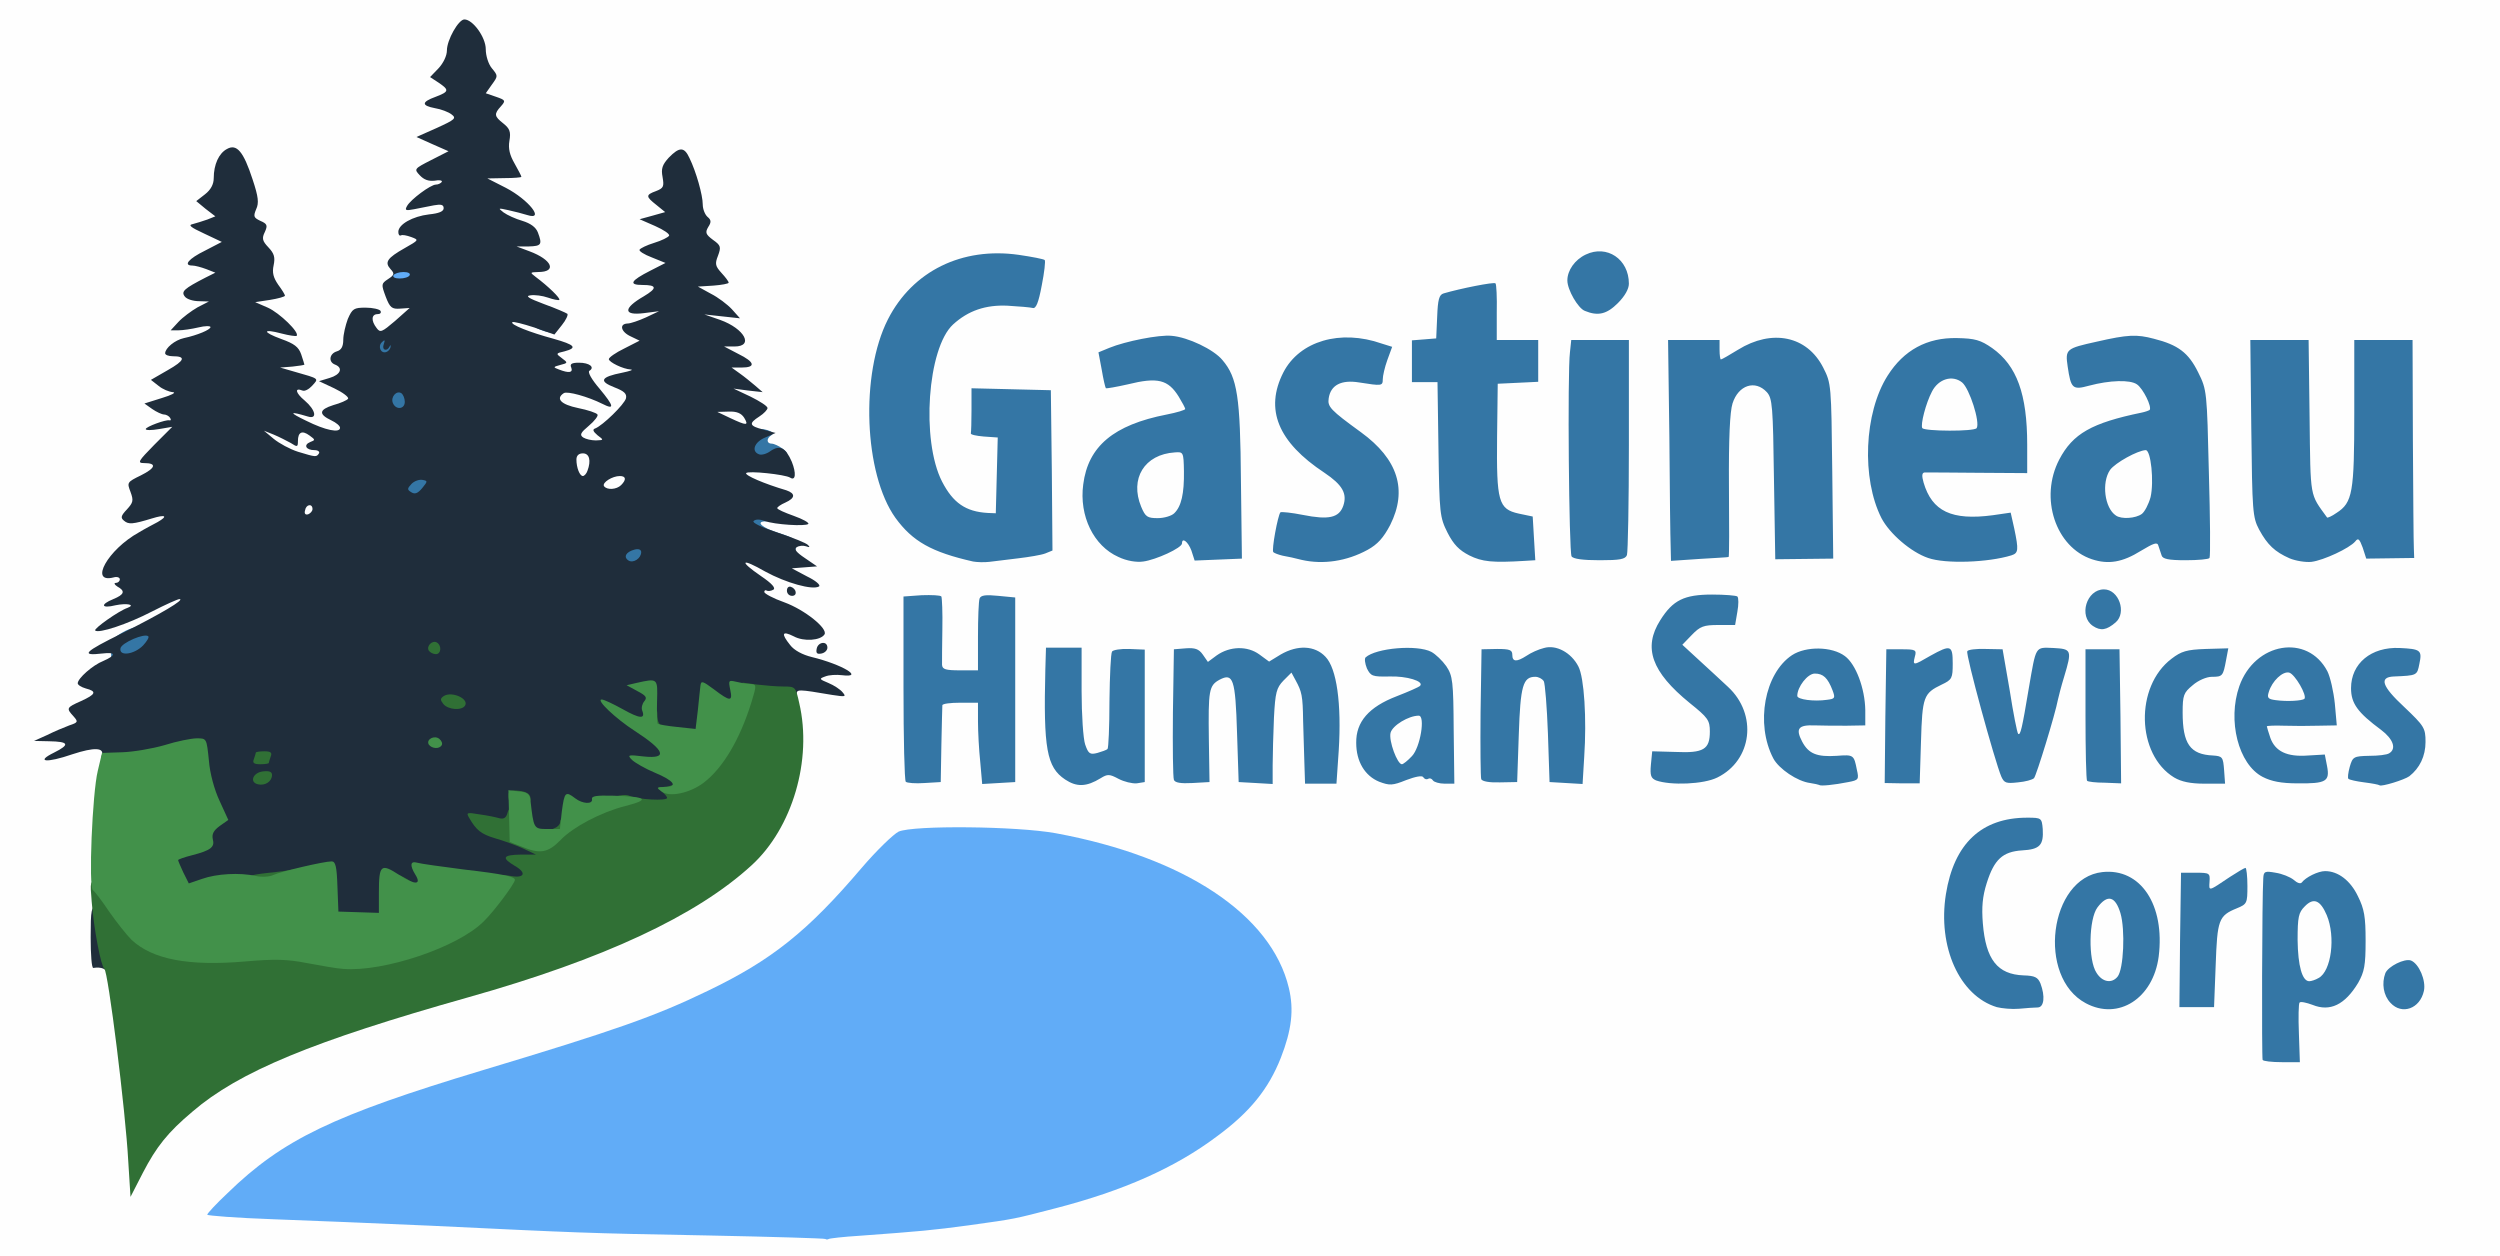 <svg xmlns="http://www.w3.org/2000/svg" width="772" height="388" preserveAspectRatio="xMidYMid meet" version="1.0" viewBox="0 0 772 388"><rect x="0" y="0" width="772" height="388" fill="#333333" stroke="none"/><g fill="#fefefe"><path d="M0 194V0h772v388H0V194zm283.5 183c39.2-4.2 69.2-14 89.3-29.1 10.1-7.4 16-14.6 19.4-23.7 3.9-10.2 4.1-10.9 2.8-16.3-5.4-22.5-32.6-40.4-72-47.5-12-2.2-38.1-2.5-42.5-.6-1.6.8-6.8 5.8-11.5 11.3-16.6 19.5-27.7 28.4-47.5 37.9-16.1 7.8-28.6 12.2-69.5 24.5-44 13.3-61.7 21.5-76.3 35.5l-3.9 3.7 15.4.7c15.3.6 69 3 103.8 4.6 23.4 1 79.4.5 92.5-1zM48.3 348.1c14.4-16.7 37.6-27.4 93.2-43.1 41.9-11.8 70.6-25.2 87.6-40.8 9.8-8.9 16.7-25.6 15.5-37.2-.3-3-.8-8.1-1.2-11.2l-.6-5.8h3.6c2.9 0 3.6-.4 3.6-1.9 0-1.4-1-2.1-3.5-2.5-4.5-.9-7.5-4.8-7.5-9.7 0-3.5.2-3.8 3.3-4.1 3-.3 2.8-.5-3-2.7-5.5-2.1-6.3-2.7-6.3-5 0-1.8-.9-3.2-3-4.6-2.4-1.6-3-2.7-3-5.7 0-3.6.2-3.8 3.2-3.8 1.7 0 5.1 1.1 7.5 2.5l4.3 2.6v-3c0-2.6-.5-3.1-5-4.6-4.9-1.6-5-1.8-5-5.6 0-3.5.3-3.9 2.5-3.9 1.9 0 2.5-.5 2.5-2.3 0-1.8-1-2.6-5.1-4-4.9-1.8-5-1.9-4.7-5.5l.3-3.7 6.5.2c5.9.2 6.3.1 4.6-1.2-1.1-.8-2.5-1.5-3.2-1.5-.7 0-1.4-1-1.6-2.1-.2-1.6-1.7-2.6-5.8-3.9-9.8-3.1-11-3.9-11-7.7 0-3.1.2-3.3 3.6-3.3h3.6l-.7-5.8c-.4-3.1-1.1-5.8-1.6-6-.5-.2-.9-1.9-.9-3.7 0-2.4.5-3.5 1.8-3.7.9-.2-.5-1-3.1-1.7-4.9-1.4-4.9-1.4-4.5-5.2.2-2.5-.1-4-.9-4.3-.7-.3-1.3-2.1-1.3-4.1 0-3.1.3-3.5 2.5-3.5s2.5-.4 2.5-3.9c0-2.4-.5-4.1-1.4-4.4-.8-.3-1.6-3-2-6.9-.8-7.1-3.3-16.5-4.6-17.3-.5-.3-1.1-.1-1.5.4-1 1.8-.7 14.3.4 15.4 1.5 1.5 1.4 7.7-.2 8.3-.8.3-1.1 1.7-.9 4.1.3 2.6 0 3.8-1.3 4.5-1.4.9-1.6 2-1 7.8l.7 6.7-3.1 1.1c-2.6.9-3.1 1.6-3.1 4.5 0 2.5-.6 3.7-2.2 4.5-1.8.8-1.9 1.1-.5 1.1 1.3.1 1.7 1 1.7 3.6 0 1.9-.4 3.5-.9 3.5-.4 0-1.1 2.1-1.4 4.6-.4 3.6-1.3 5.4-4.1 8.1-2.1 2.1-3.6 4.5-3.6 5.9 0 1.7-.6 2.4-2 2.4-1.5 0-2 .7-2 2.8 0 2.7.1 2.7 5.5 2.4l5.5-.4v3.9c0 5.1-1.4 6.3-7.3 6.3-4 0-5-.3-5.4-2-.4-1.5-1.4-2-3.9-2-2.8 0-3.5-.4-4-2.6-.9-3.3.5-16.7 1.8-17.5.5-.3-.9-.9-3.2-1.3l-4.2-.7.4-5.4c.4-4.4.2-5.5-1-5.5-1.1 0-1.3-1-1-4.4l.5-4.5-6.6-2.3c-6.4-2.2-6.6-2.4-6.9-6-.3-3.7-.2-3.8 3-3.9 1.8 0 2.7-.3 2.1-.6-1.5-.6-1.8-7.3-.3-7.3.6 0 1-1.6 1-3.6 0-2.7-.5-3.7-2-4.1-1.5-.4-2-1.4-2-3.9 0-3 .3-3.4 2.8-3.4 2.2-.1 1.6-.5-2.8-2.3-5.5-2.2-5.5-2.3-5.5-6.5 0-3.1-.4-4.4-1.7-4.8-1.3-.4-1.8-1.6-1.8-4 0-3.2.2-3.4 3.3-3.4h3.2l-.4-5.1c-.2-3.6-.8-5.3-2.2-6.2-1.2-.8-1.9-2.3-1.9-4.5 0-1.9-.6-3.5-1.4-3.8-1-.4-1.4-2.7-1.4-9.1 0-6.6-.4-8.9-1.7-10.2-1.5-1.5-1.7-1.5-3.1.3-2.3 3.2-2.2 17.5.2 18.9.8.4 1.4 2.3 1.4 4.1 0 2.6-.6 3.5-2.7 4.6-1.6.7-2.3 1.5-1.5 1.7 1.9.7 1.5 7-.5 8.2-1 .6-1.3 1.1-.6 1.1.8 0 1.2 2.7 1.2 8.5V69H137c-4.8 0-5.6.7-5.2 4.8.3 3.5.1 3.9-3.2 5.5-3.1 1.4-3.6 2.1-3.6 5.2 0 2.2-.6 3.8-1.4 4.1-2.4.9-.6 3.4 2.5 3.4 2.6 0 2.9.3 2.9 3.4 0 2.9-.8 4.1-4.4 7.1-3.5 2.9-5.2 3.6-7.8 3.3-2.8-.2-3.5-.9-4.4-3.7l-1.1-3.5-1.1 3.5c-.6 1.9-1.4 6.2-1.8 9.6-.5 5.3-.4 6.4 1 6.9 2.1.8 2.2 7.2.1 8-1 .4-1.5 2-1.5 5 0 4.3-.1 4.4-3.2 4.5-1.8 0-2.7.3-2.1.6.7.2 1.3 2 1.3 3.9v3.4h-4.8c-6 0-13-2-17.1-4.9-2.4-1.8-3.1-3-3.1-5.7 0-3.2.2-3.4 3.5-3.4 3.2 0 3.5-.2 3.5-3 0-1.6.5-3 1-3 .6 0 1-1.3 1-2.9 0-2.1-.6-3.2-2-3.6-1.5-.5-2-1.5-2-4.1 0-3 .3-3.4 2.8-3.5 2.2 0 1.7-.4-2.5-2-4.9-1.9-5.3-2.3-5.3-5.4 0-1.8.6-3.5 1.3-3.8.6-.2 0-.8-1.5-1.2-2.4-.6-2.8-1.3-2.8-4.1 0-3 .3-3.4 2.5-3.4 2.3 0 2.5-.3 2.5-4.9 0-3.1-.5-5.3-1.5-6.1-.8-.7-1.5-2.7-1.5-4.5 0-2.1-.6-3.5-1.6-3.9-1.3-.5-1.5-1.6-1.1-5.3.5-4.3-1.4-12.5-3.4-14.7-.5-.5-1.3.3-1.9 2-1.5 3.7-1.5 17.7-.1 18.2 1.6.5 1.4 7.2-.3 7.8-1 .4-1.2 1.7-.9 4.9.5 3.8.3 4.4-1.7 5-1.3.4-1.8 1-1.2 1.4.6.3 1.3 3.8 1.7 7.6.7 7 .7 7.1-1.9 8.3-1.5.7-3.5 1.2-4.4 1.2-1.4 0-1.7.7-1.4 3.8.3 3.4.1 3.9-3 5.4-2.8 1.4-3 1.7-1 1.7 1.8.1 2.2.7 2.2 3.6 0 2.1-.5 3.5-1.2 3.5-.9 0-1.2 1.5-.9 5.1.3 4.7 0 5.4-2.5 7.4-2.4 1.9-2.8 2.9-2.6 6.2.3 3.6 0 4-3.2 5.6-2.9 1.3-3.6 2.2-3.6 4.5 0 2.9.1 2.9 5 2.4l5-.5v3.6c0 2.7-.6 3.9-2.4 4.9-1.3.7-4.1 2.3-6.2 3.5-5 2.7-9.4 7.3-7.2 7.3 1.1 0 1.8 1.3 2.3 4 .4 2.2 1.1 4 1.6 4s.9.7.9 1.5c0 2 .8 1.9 4.8-.5 1.8-1.1 5-2 7.2-2 3.8 0 4 .1 4 3.3 0 3.7-.5 4.1-12.5 10.2-7.1 3.7-8 4.4-8.3 7.2-.3 2.5-1.1 3.4-4.4 4.9-2.2 1-3.5 2-2.9 2.2.6.2 1.1 2.1 1.1 4.1 0 3.1-.5 4-2.5 4.9-1.9.9-2.5 1.9-2.5 4.2 0 2-.6 3.3-1.7 3.8-1.2.4.1.9 3.7 1.2l5.5.5-.1 4c0 2.2-.8 8-1.7 12.9-1.2 6.4-1.7 14.4-1.7 29.2V295l2.4.6c3 .7 2.8-.3 6.1 29.4 3.6 31.8 3.4 30.9 4.7 28.5.6-1.1 2.5-3.5 4.1-5.4zM706.5 316c-.6-7.7-.5-9.1.9-9.6 1.3-.5 1.4-1 .3-2.7-1.7-3.2-1.6-23.9.2-26 1.1-1.4 1.1-1.7.1-1.7-.8 0-2.2-.7-3.2-1.7-1-.9-2-1.4-2.3-1.1-.6.6-1.2 50.8-.6 51.4.2.2 1.5.4 2.9.4h2.4l-.7-9zm-79.5-9.4c0-1-1.6-1.7-4.7-2.1-9.7-1.4-12.4-5.4-13.1-19.6-.3-7.4-.1-11 1.3-15.2 2.2-7.2 4.9-9.6 11.3-10.4 6.1-.7 8.1-3.3 2.6-3.3-7.7 0-15.9 6.9-18.9 16.1-5.6 16.9 3.5 35.9 17.2 35.9 3.1 0 4.3-.4 4.3-1.4zm30-1.2c6-5.1 8-12.5 5.6-20.7-.9-2.9-2.5-6.3-3.7-7.7l-2-2.5.8 3.5c.4 1.9.8 8.3.8 14.1 0 12.8-.6 13.9-7.6 13.9-7.1 0-8.4-2.4-8.4-15.6 0-12.4 1.6-15.6 8.1-16.4 2.8-.4 3.4-.7 2.1-1.2-3.8-1.6-11.4 4.6-13.6 11.1-3.6 10.8 3 24 12.1 24.1 1.4 0 4-1.2 5.8-2.6zm24.2-10.4c.4-10.7.8-13.3 2.3-15 1.8-2 1.8-2-1.3-2-2.7 0-3.2-.4-3.2-2.5 0-1.6-.6-2.5-1.5-2.5-1.3 0-1.5 2.6-1.5 17.5V308h2.4c2.3 0 2.3-.1 2.8-13zm40.1 10.5c6.5-6.1 8.1-16.9 3.8-25.8-2.7-5.5-4.9-7-8.8-6l-2.8.7 3 .6c4.4.8 6.4 5.6 6.5 15.3 0 9.4-1.7 14.3-5.5 15.3-2 .5-2.3.9-1.3 1.5 1.9 1.2 2 1.2 5.1-1.6zm23.2-2.4c-.8-2.6-3-2.7-4.4-.4-.7 1.3-.5 2.3.7 3.6 1.3 1.5 1.8 1.6 3 .3.9-.8 1.1-2.2.7-3.5zm-54.9-26.5c1-.8 1.7-1.7 1.4-1.9-.3-.3-1.6.3-2.9 1.4-2.7 2.2-1.5 2.6 1.5.5zm-402-41.2c.4-2 .4-6.9 0-10.8-1-10.6-.9-10.6 9-10.6h8.4v5.8c0 3.1.3 8.8.7 12.5.5 6.2.8 6.8 2.7 6.5 2.1-.3 2.1-.7 2.1-25.8v-25.5h-5l-.3 11.3-.3 11.2h-8.3c-10 0-9.8.3-8.9-13.7l.6-9.3H282v25.3c0 14 .3 25.7.7 26 1.9 1.9 4.2.5 4.9-2.9zm49 2.1c1.8-1.4 1.8-1.4-.8-1.5-3.8 0-4.8-4-4.8-19.6V203h-2.5c-2.4 0-2.5.2-2.6 7.8-.3 16.5.9 23.1 4.9 26.2 3 2.4 3.3 2.4 5.8.5zm33.6-13.5c.2-12.1.6-15.3 1.8-16 1.2-.8 1.1-1-.5-1-1.1 0-2.6-.9-3.3-2-.7-1.2-1.7-1.8-2.2-1.5-1.1.7-1.4 33.8-.3 34.8.3.4 1.4.7 2.4.7 1.6 0 1.8-1.5 2.1-15zm20 .5c.3-9.5.9-15 1.8-16 1.1-1.3.9-1.5-1.2-1.5-1.4 0-3.6-.8-4.9-1.9-1.9-1.5-2.9-1.6-4.9-.8-2.3.9-2.3 1-.5 1.4 4 .9 4.5 3 4.5 17.8 0 7.8.3 14.5.7 14.8.3.4 1.4.7 2.3.7 1.5 0 1.8-1.7 2.2-14.5zm20.1 6.5c.3-4.4.1-11.3-.4-15.2-.7-6-1.4-7.8-3.8-10.2-1.8-1.8-3.5-2.7-4.5-2.3-1.3.5-1.2 1 .9 3.3 2.6 2.8 3.9 8.4 3.4 15.5-.1 2.4-.2 7.2-.1 10.7.2 5.3.5 6.2 2.1 6.2s1.9-1.1 2.4-8zm55.7-6.6c0-7.5.5-14.4 1-15.5.9-1.6.7-1.9-1-1.9-1.1 0-2-.7-2-1.5s-.9-1.5-2-1.5c-1.9 0-2 .7-2 16.9 0 16.8 0 17 2.3 17.3 1.2.2 2.5.2 3 0 .4-.2.7-6.4.7-13.8zm20.1 8.4c.3-19.7-.6-25-5.2-28.2-1.7-1.2-2.6-1.2-4.7-.3l-2.6 1.2 2.9.5c3.8.7 4.3 2.5 4.4 18.6.1 7.2.4 13.4.8 13.7.3.4 1.5.7 2.5.7 1.5 0 1.8-.9 1.9-6.2zm41.3 4.2c4.8-2.3 8.6-7.4 8.6-11.4 0-4.7-2.9-8.8-11.1-15.9-7.3-6.3-7.9-7.1-7.9-10.6 0-5.7 4-9.1 10.8-9.1 4 0 5.2-.4 5.2-1.5 0-2.4-7.8-2.3-12.1.2-3.4 2.1-8.2 9.7-7.5 12.1 1.1 3.3 5.9 8.9 11.9 13.7l5.7 4.6v6.8c0 8.8-.9 9.6-10.7 9.6-4.9 0-7.3.4-7.3 1.2 0 1.1 2.6 1.8 7.9 2.2 1.4 0 4.3-.8 6.5-1.9zm41.6 1c1.1-.7 0-1-3.7-1-2.8 0-6.3-.4-7.7-1-3.3-1.2-5.8-6.2-5.4-10.8l.3-3.7 10.3-.3c7.5-.2 10.2-.6 10.2-1.6 0-3.1-3.2-11.4-4.9-13-2-1.8-2-1.8 0 2 1 2.1 1.9 5.2 1.9 7 0 2.9-.3 3.2-4.1 3.8-2.2.4-6.3.3-9.1 0l-5-.7.4-4.7c.4-5.6-.2-5.6-2.6-.1-2.2 4.8-1.5 13 1.5 18 3.2 5.3 13.6 8.8 17.9 6.1zm115 .1c0-.5-1.7-1.1-3.9-1.5-2.1-.3-4.9-1.4-6.2-2.5-2.2-1.8-2.4-2.8-2.7-12.3l-.4-10.5 3.2-2.6c1.8-1.6 4.4-2.7 6-2.7 1.6 0 3.2-.4 3.5-1 1.4-2.2-6.8-1-10.2 1.6-10.3 7.9-9.8 23.9 1.1 30.5 3.2 1.9 9.6 2.6 9.6 1zm30.5-.1c.4-.6-1.3-1-4.5-1-9 0-13-3.9-13-12.6V221h21v-2.7c0-3.2-3.2-10.7-5-11.8-.7-.4-.5.6.5 2.5.9 1.7 1.5 4.8 1.3 6.8-.3 3.4-.6 3.7-3.8 4-1.9.2-5.9.1-8.9-.3l-5.3-.7.4-4.9c.6-5.8-.4-5.6-2.6.8-2.2 6.3-2 8.9.8 15 1.8 3.8 3.5 5.7 6.3 7.2 4 2.1 11.8 2.8 12.8 1.1zm24.9-.5c3.8-1.8 7-6.7 6.1-9.5-.3-1-3.3-4.3-6.6-7.2-5.8-5.1-6-5.3-5.7-9.8l.3-4.5 5.5-1.1c4.9-.9 5.2-1.1 2.7-1.7-1.7-.5-3.8-.2-5.6.8-3.2 1.6-7.1 6-7.1 8 0 1.6 4.3 6.2 9.3 9.9 3.3 2.6 3.7 3.3 3.7 7.5 0 2.6-.5 5.2-1.2 5.9-.7.7-3.7 1.2-6.7 1.3-4.3.1-5 .3-3.1.9 3.8 1.2 4.9 1.1 8.4-.5zM351 221v-17h-5v13.3c0 14.7-.5 17.4-2.9 18-.9.3-.4.5 1.1.6 1.5 0 3 .6 3.3 1.1.3.6 1.3 1 2.1 1 1.2 0 1.4-2.9 1.4-17zm76.3 14c-.9-1.9-1.4-5-1.1-8.1l.3-5-2.2 2.8c-2.7 3.3-2.9 6-.6 9.3 3.2 4.8 5.9 5.5 3.6 1zm18.2-17.8c-.6-6-1.2-7.9-3.3-10.3-3.3-3.7-8.4-4.7-13.2-2.6l-3.5 1.6 4.5-.6c3-.3 5.9 0 8.3 1 3.3 1.4 3.7 2 3.7 5.1 0 3.1-.5 3.8-3.2 5l-3.3 1.4 3.3.1 3.2.1v6.4c0 3.6-.4 7.6-.9 9-.9 2.2-.7 2.6 1.7 3.4l2.7.9.3-6.6c.2-3.6 0-9.9-.3-13.9zm144.7 8.4c.4-13.5.8-14.6 6.4-17.2 1.9-.9 3.4-2.1 3.4-2.6 0-.6-1.1-.3-2.5.6-1.3.9-4 1.6-6 1.6-2.8 0-3.5-.4-3.5-2 0-1.1-.7-2-1.5-2-1.3 0-1.5 2.6-1.5 17v17h2.4c2.3 0 2.4-.1 2.8-12.4zm35.9 9.7c.5-1.5 2.2-7 3.6-12.3 1.4-5.2 3.1-11.5 3.9-13.9 1-3.1 1.1-4.8.4-5.5-1.6-1.6-2.5.5-3.9 8.7-3.1 18.3-2.9 17.7-6.6 17.7-3.9 0-3.8.5-6.1-14.5-.9-6-2-11.3-2.3-11.7-.3-.4-1.3-.3-2 .2-1.2.7-.8 3 2.4 14.2 2 7.3 4.2 14.8 4.7 16.6 1.1 4.1 4.4 4.4 5.9.5zM652 221v-17h-5v34h5v-17zm-88.5-16.9c-1.8-.7-5.5-.4-5.5.5 0 .2 1.7.4 3.8.3 2.8 0 3.2-.2 1.7-.8zm87-15.1c1.1-1.7-.5-3.2-2.1-1.9-.7.6-1.1 1.5-.8 2 .7 1.2 2.1 1.1 2.9-.1zm-331.1-21 2.6-1-.2-21.7-.3-21.8-9.2-.3-9.3-.3v9.1h8.1l-.3 14.8-.3 14.7-2.9.3c-17.4 2-26-12.9-23.5-41 1-11.9 3.1-19.2 6.7-23.2.9-1 3.9-2.9 6.6-4.3 4.1-2.1 5.9-2.4 12.6-2.1l7.8.3.5-4c.7-4.6.2-5-6-5.9-9.8-1.3-24.5 4.8-30.6 12.7-15.6 20.5-12.7 58.2 5.4 70.2 6.7 4.4 11.4 5.5 21 5 4.8-.3 9.9-.9 11.3-1.5zm38.5-.2c2.3-1.2 4.1-2.5 4.1-3 0-.4 1.8-.8 3.9-.8 3.5 0 4 .4 5 3.1 1 2.8 1.4 3 5.2 2.7l4.1-.3-.2-21.2c-.1-29.1-1.9-34.4-13.2-39.3-5.7-2.5-10.3-2.3-19.1.6-3.5 1.2-4.7 2-4.3 3.1.3.8.6 1.8.6 2.3 0 .4 1.7.4 3.8-.1 5.7-1.3 13.5-1 15.6.6 3.3 2.5 5.6 6.9 5.6 10.7v3.7l-5.7 1.1c-14.9 2.9-23.1 8.9-25.3 18.5-1.6 6.9 3.1 16.3 9.4 19.1 4.3 1.8 5.8 1.7 10.5-.8zm61-.7c4.3-2.2 7.3-6.1 9.2-11.9.9-2.8.7-4-1.5-8.5-1.9-4-4.1-6.4-9.3-10.2-10.6-7.8-10.3-7.4-10.3-13.1 0-4.5.4-5.6 2.8-7.4 2.3-1.9 3.5-2.1 8.5-1.5 4.6.5 5.7.3 5.7-.9 0-.8.3-2.1.6-2.9.4-1.1-.7-1.8-4.4-2.6-10.1-2.1-20.3 4.2-22.7 14.1-1.5 6 4 13.8 14.5 20.8 6.7 4.4 8.3 8.8 5.9 15.9-1.3 3.8-3.7 4.5-12.9 3.9-7-.5-8-.1-8 3.6 0 3.8 14.8 4.3 21.9.7zm51.7 1.3c-.3-.9-.6-2.6-.6-3.9 0-1.9-.7-2.4-4.1-3-6.4-1.1-7-3.6-6.7-26.8l.3-19.2 6.3-.3 6.2-.3V108h-13v-8.4c0-9.4.9-8.7-8.2-6.5l-3.7 1-.3 6.7-.3 6.7-3.7.3c-3.6.3-3.8.5-3.8 3.8s.1 3.4 3.9 3.4h4l.3 20.8c.3 19.8.4 20.9 2.8 25.6 3.2 6.3 7.3 8.6 15.3 8.6 5 0 5.8-.3 5.3-1.6zm28.8 0c.3-.9.6-14.8.6-31V108h-11.7l-.6 19.3c-.5 17.6-.1 38.4.8 41.5.7 1.9 10.1 1.6 10.9-.4zm28.8.6h2.9l-.3-21.7c-.3-29.1.5-31.3 11-31.3 8.6 0 8.6.1 9 28.6l.4 24.4h11.9l-.3-23.8c-.3-23.1-.4-23.9-2.8-28.7-1.9-3.7-3.7-5.6-6.8-7.2-4.9-2.5-8-2-14.3 2.2-2.3 1.5-5.3 2.5-7.4 2.5-3.2 0-3.5-.2-3.5-3 0-2.9-.1-3-4.9-3h-4.9l.4 23.8c.2 13 .4 27 .4 31.1v7.4l3.1-.7c1.7-.3 4.5-.6 6.1-.6zm90-.8c.6-.6.8-2.1.5-3.4-.6-2.2-1-2.3-9.5-2.3-10.1 0-13.2-1.2-16.2-6.1-2.7-4.2-3.8-12.3-1.9-13.5.8-.5 8.2-.6 16.7-.2l15.2.6v-5.9c0-7.2-2-16-4.6-20.5-2.9-5-9.4-9.2-14.1-9.2-10.3 0-18.7 8.2-23.3 22.7-1.8 5.6-.8 18 2 24.4 2.4 5.5 8.1 11.4 13.4 13.8 3.6 1.7 20 1.4 21.8-.4zm40.2-1.3c6-3.8 10.7-3.7 11.6.1.5 2.2 1.1 2.5 4.9 2.5h4.4l-.2-21c-.1-11.5-.7-22.8-1.2-25-3.6-13.6-13.3-18.7-28.4-14.8-6.3 1.6-7 2-7 4.3 0 2 .4 2.4 2 2.1 4.8-.8 13.8-1.2 16.1-.7 3.4.9 6.4 6.2 6.4 11.3 0 4.6.7 4.2-9.3 6.3-10.9 2.3-17.6 7.9-20.6 17.3-2.2 6.4 2.2 15.7 9.1 19 4.7 2.3 6.8 2.1 12.2-1.4zm63.2-.8c6-4.1 9.8-4.1 11 0 .5 1.7 1.2 3 1.7 3 .4-.1 2.3-.1 4.2-.1h3.5v-61h-12v22.5c0 24.5-.5 27.7-5.3 30.8-1.5.9-4.1 1.7-5.9 1.7-2.7 0-3.8-.7-5.8-3.8-2.5-3.6-2.5-4-2.8-27.4l-.3-23.8h-12.1l.4 24.3c.3 23.7.4 24.3 2.8 28.7 1.4 2.4 4.1 5.5 6 6.8 4.4 3 8.3 2.5 14.6-1.7zM496.9 90.6c4.3-4.6.2-11-5.4-8.4-3.3 1.5-4.1 4.9-2 8.2 2.2 3.3 4.5 3.3 7.4.2z"/><path d="m91.2 157.3.3-4.8h8v9l-4.3.3-4.3.3.3-4.8zM349.4 159.5c-1.7-4.1-1.8-11.9-.3-16.3 1.4-4 6.8-6.6 13.9-6.7h5.5l.3 7c.4 9.1-.5 14.8-2.7 17.4-1.5 1.7-3 2.1-8.5 2.1-6.7 0-6.7 0-8.2-3.5zM590.4 134.5c-.9-2.3.2-9.5 2.2-14.5 1.2-3.1 2.6-4.6 5-5.6 8.5-3.6 13.5-.2 15.4 10.3 2 11.1 2.3 10.8-10.8 11.1-9.5.2-11.3 0-11.8-1.3zM650.4 162.2c-3.7-2.4-4.8-15.7-1.8-20.1 2.2-3.1 9-6.1 14.1-6.1h4.1l.7 6.4c.9 8.3-.2 16.3-2.6 18.7-1.4 1.4-3.3 1.9-7.6 1.9-3.2 0-6.3-.4-6.9-.8z"/></g><g fill="#3476a5"><path d="M698.7 327.3c-.3-.7-.2-49.9.2-56.1.1-2.1.5-2.3 3.8-1.7 2 .3 4.5 1.3 5.6 2.2 1.1 1 2.1 1.3 2.5.8 1.2-1.6 5-3.5 7.2-3.5 4 0 7.8 2.9 10.1 7.7 2 4 2.4 6.4 2.4 13.8 0 7.7-.4 9.6-2.3 13-4.1 6.8-8.7 9-14.1 6.8-1.9-.7-3.7-1.1-4-.7-.3.3-.4 4.6-.2 9.5l.3 8.9h-5.5c-3.1 0-5.8-.3-6-.7zM716 302c3.9-2.1 5.3-12.7 2.5-19.4-2-4.7-4.1-5.5-6.8-2.7-1.9 1.9-2.2 3.2-2.2 10.4.1 7.9 1.4 12.7 3.6 12.7.6 0 1.9-.4 2.9-1zM616.6 311c-11.5-3.5-18.3-18.6-15.7-34.9 2.5-15.6 11-23.6 25.1-23.6 4.4 0 4.5.1 4.8 3.5.3 5-.9 6.3-6.4 6.6-6 .4-8.6 2.8-10.9 10.1-1.3 4.1-1.6 7.4-1.2 12.4.9 11.2 4.5 15.8 12.6 16.1 3.5.1 4.4.6 5.2 2.5 1.5 4 1.1 7.3-.8 7.4-1 0-3.6.2-5.8.4-2.2.2-5.3-.1-6.9-.5z"/><path d="M644.1 309.8c-15.2-8.1-11.3-38.7 5.1-40.5 11.8-1.3 19.4 10.1 17.4 26.1-1.7 12.9-12.4 19.8-22.5 14.4zm9.8-8.2c1.9-2.3 2.4-14.5.9-19.6-1.6-5.3-4-5.9-7.1-1.8-2.7 3.6-2.9 16.3-.3 20.2 1.8 2.9 4.7 3.4 6.5 1.2zM738.2 309.7c-2.2-2.3-2.8-6-1.6-9.2.9-2.1 5.9-4.6 7.9-3.9 2.5 1 4.7 6.2 4 9.4-1.2 5.5-6.8 7.5-10.3 3.7zM673.2 290.3l.3-20.8h4.5c4.3 0 4.5.1 4.3 2.8-.2 3-.4 3 6.3-1.5 2.3-1.5 4.5-2.8 4.8-2.8.3 0 .6 2.5.6 5.6 0 5.3-.1 5.6-3.3 6.9-5.6 2.3-6 3.5-6.5 17.6l-.5 12.9H673l.2-20.7zM328.9 240.7c-5.7-3.8-6.7-9.6-6.1-33.9l.2-6.8h11v13.4c0 7.3.5 14.8 1.1 16.5 1 2.9 1.5 3.2 3.8 2.6 1.4-.4 2.8-.9 3.1-1.2.3-.2.6-6.9.6-14.8.1-7.9.4-14.7.8-15.3.3-.5 2.7-.9 5.3-.8l4.8.2v40.9l-2.5.4c-1.4.1-3.9-.5-5.6-1.4-2.8-1.5-3.4-1.5-5.5-.2-4.4 2.7-7.4 2.8-11 .4zM425.9 241.4c-4.4-1.8-7.1-6.2-7.1-12-.1-6.5 3.9-11.1 12.5-14.4 3.6-1.4 6.8-2.8 7.2-3.2 1.4-1.4-4.1-3.1-9.5-2.9-5.2.1-5.7-.1-6.9-2.5-.6-1.5-.8-3-.4-3.4 3.2-2.9 15.9-4 20.3-1.7 1.3.7 3.4 2.7 4.6 4.4 2 3 2.2 4.6 2.3 19.8l.2 16.5h-3c-1.6 0-3.3-.5-3.6-1-.4-.6-1-.8-1.5-.5-.5.3-1.1.1-1.5-.5-.3-.6-2.4-.2-5.3.9-4.2 1.7-5.1 1.7-8.3.5zm10.1-7.9c2.6-2.7 4.2-12.5 2.1-12.5-3.1 0-8.1 3-8.7 5.3-.6 2.5 2.1 9.7 3.5 9.7.4 0 1.8-1.1 3.1-2.5zM561.8 242.4c-.2-.1-1.5-.4-2.8-.6-4-.5-9.7-4.4-11.4-7.6-5.6-10.7-2.7-26.3 5.8-31.9 4.3-2.8 12.3-2.7 16.3.3 3.4 2.5 6.2 10 6.3 16.7v4.7l-5.7.1c-3.2 0-7.7 0-9.9-.1-5.1-.2-6 1-3.9 5 2 3.8 4.6 4.8 10.7 4.4 5.2-.4 5.3-.3 6.2 4.3.7 3 .5 3.2-2.6 3.8-4.5.9-8.7 1.3-9 .9zm4.1-29.2c-1.5-3.9-2.9-5.2-5.5-5.2-2.2 0-5.4 4.1-5.4 6.9 0 1.1 5.1 1.8 9.2 1.2 2.4-.3 2.6-.5 1.7-2.9zM734.8 242.5c-.2-.2-2.3-.6-4.7-.9-2.4-.3-4.6-.8-4.9-1.1-.3-.2-.1-1.9.4-3.7.9-3.1 1.2-3.3 6-3.4 2.7 0 5.5-.3 6.2-.8 2.3-1.4 1.2-4.4-2.5-7.2-7.3-5.4-9.3-8.2-9.3-12.9 0-7.6 6.2-12.8 15-12.4 6.5.3 7 .7 6.1 4.9-.7 3.6-.7 3.6-7.9 3.9-4.6.2-3.7 3 3.2 9.4 6.2 5.9 6.6 6.5 6.6 10.8 0 4.4-1.8 8.1-5 10.6-1.5 1.1-8.6 3.3-9.2 2.8zM279.7 241.4c-.4-.4-.7-13.4-.7-29v-28.2l5.6-.4c3.1-.1 5.8 0 6.1.4.2.5.4 5 .3 10-.1 5.1-.1 10.1-.1 11.1.1 1.4 1.1 1.7 5.6 1.7h5.5v-10.4c0-5.7.2-11 .5-11.8.4-1 1.9-1.2 5.8-.8l5.2.5v57l-5.1.3-5.1.3-.6-6.8c-.4-3.7-.7-9.4-.7-12.5V217h-5.5c-3 0-5.5.3-5.5.8 0 .4-.2 5.9-.3 12.2l-.2 11.5-5 .3c-2.8.2-5.4 0-5.8-.4zM362.5 240.8c-.3-.8-.4-10.1-.3-20.8l.3-19.5 3.7-.3c2.8-.2 4 .2 5.2 1.9l1.6 2.3 2.7-2c4.1-2.9 9.5-3 13.2-.3l3 2.2 3.6-2.2c5.2-3 10.5-2.8 13.8.7 3.5 3.6 5 14.5 4.1 29l-.7 10.2H403l-.2-6.2c-.1-3.5-.3-9.4-.4-13.3-.1-7.7-.4-8.9-2.3-12.4l-1.3-2.4-2.5 2.5c-2.1 2.2-2.5 3.6-2.9 11.4-.2 4.9-.4 11.5-.4 14.7v5.8l-5.2-.3-5.3-.3-.5-15.2c-.5-16.7-1.2-18.6-5.4-16.4-3.3 1.8-3.5 3.3-3.3 18.5l.2 13.1-5.3.3c-3.6.2-5.4-.1-5.7-1zM457.4 240.6c-.2-.6-.3-9.9-.2-20.6l.3-19.5 4.8-.1c3.9 0 4.7.3 4.7 1.8 0 2.2 1.3 2.3 4.4.3 1.3-.9 3.7-2 5.4-2.4 3.7-1.1 8.4 1.4 10.6 5.7 1.8 3.4 2.6 16.2 1.8 28l-.5 8.3-5.1-.3-5.1-.3-.5-15c-.3-8.2-.9-15.6-1.3-16.2-.5-.7-1.6-1.3-2.6-1.3-3.8 0-4.6 2.7-5.1 17.9l-.5 14.6-5.3.1c-3.3.1-5.5-.3-5.8-1zM511.4 241c-1.6-.7-1.9-1.5-1.6-4.9l.4-4.1 7.2.2c8.7.4 10.6-.8 10.6-6.3 0-3.5-.6-4.3-6.2-8.8-11.8-9.6-14.5-17.1-9.1-25.6 3.9-6.2 7.4-7.9 16-7.9 4 0 7.5.3 7.8.6.4.4.4 2.5 0 4.7l-.7 4.1h-5.2c-4.5 0-5.6.4-8.2 3.1l-2.9 3 5 4.6c2.8 2.6 6.9 6.3 9.1 8.4 9.2 8.5 7.5 22.7-3.3 28-4.2 2.1-14.4 2.5-18.9.9zM582.2 221.1l.3-20.6h4.7c4.4 0 4.7.2 4.1 2.3-.7 2.8-.5 2.8 4.8-.3 6.3-3.5 6.9-3.3 6.9 2.4 0 4.5-.2 5-3.4 6.5-5.6 2.7-6 3.7-6.4 17.7l-.4 12.8h-5.4l-5.4-.1.2-20.7zM618 239.8c-2-4.7-11.1-37.9-10.5-38.7.2-.5 2.8-.8 5.7-.7l5.2.1 2.2 12.7c1.1 7.1 2.3 13.1 2.6 13.4.7.6 1.2-1.5 3.3-14.1 2.3-13.3 1.9-12.6 7.6-12.4 5.6.3 5.8.6 3.3 8.9-.9 2.9-1.7 6.1-1.9 7-.8 4.4-6.7 23.6-7.4 24.3-.5.5-2.7 1.1-5 1.3-3.6.4-4.2.2-5.1-1.8zM644.5 241.1c-.3-.2-.5-9.5-.5-20.5v-20.1h10.5l.3 20.7.2 20.7-5-.2c-2.8 0-5.3-.3-5.5-.6zM671.4 240.1c-11.7-7.1-12.2-28.1-.8-36.7 3-2.3 4.7-2.8 10.5-3l7-.2-.7 3.7c-.9 4.9-1.1 5.1-4.4 5.1-1.6 0-4.2 1.1-5.9 2.6-2.8 2.3-3.1 3.1-3.1 8.4 0 9.7 2.3 13 9.4 13.3 2.9.2 3.1.5 3.4 4.5l.3 4.2h-6.3c-4.4 0-7.2-.6-9.4-1.9zM698.7 239.9c-7.5-3.9-10.9-17.4-7.2-28 4.8-13.6 21.1-16.3 27.2-4.6.9 1.8 1.9 6.2 2.3 10l.6 6.7-5.6.1c-3 .1-7.9.1-10.7 0-2.9-.1-5.3 0-5.3.2s.5 1.8 1.1 3.6c1.5 4.1 5.1 5.9 11.6 5.4l5.2-.3.7 3.6c.9 4.7-.3 5.4-9.1 5.3-5 0-8.1-.6-10.8-2zm12.9-24.1c.9-1-2.9-7.6-4.7-8.1-2-.5-5.3 2.6-6.3 6-.6 1.8-.2 2.2 2.1 2.5 3.6.5 8.2.2 8.9-.4zM34.3 201.2c-.2-3.3.2-4 3.7-6 2.1-1.2 5.5-2.2 7.4-2.2 3.5 0 3.6.1 3.6 3.8 0 5.5-3.1 8.2-9.6 8.2h-5l-.1-3.8zM646.3 193.3c-4.5-3-2-11.3 3.4-11.3 4.6 0 7.1 7.2 3.6 10.2-2.8 2.4-4.6 2.7-7 1.1zM191.3 176.3c-.8-.2-1.3-2.2-1.3-4.4 0-3.3.4-4.1 2.6-4.9 1.4-.6 3.9-1 5.5-1 2.8 0 2.9.2 2.9 4.3 0 2.4-.5 4.8-1.2 5.5-1.2 1.2-6.2 1.5-8.5.5zM300.5 173.4c-12.8-2.9-18.7-6.2-24-13.5-9.7-13.6-10.9-44.4-2.3-61.3 7.6-14.9 22.9-22.4 40.4-19.9 4.1.6 7.7 1.3 8 1.6.3.2-.1 3.8-.9 7.8-1 5.4-1.8 7.3-2.8 7-.8-.2-4.3-.5-7.8-.7-6.7-.3-12.1 1.5-16.8 5.8-7.9 7.3-9.9 35.8-3.4 48.5 3.4 6.6 7.3 9.3 14.1 9.7l2.5.1.3-11.7.3-11.7-4.3-.3c-2.4-.2-4.2-.6-4-1 .1-.5.2-3.7.2-7.3v-6.6l12.3.3 12.2.3.3 24.8.2 24.7-2.2.9c-1.3.5-5 1.1-8.3 1.5-3.3.4-7.3.9-9 1.1-1.6.2-3.9.1-5-.1zM345.4 172c-7.7-3.4-12.2-12.7-10.9-22.4 1.5-11.8 9.4-18.4 25.8-21.6 3.1-.6 5.7-1.4 5.7-1.7 0-.3-.9-2-2-3.8-3.3-5.3-6.5-6.1-15.8-3.8-3.5.8-6.5 1.3-6.7 1.2-.2-.2-.8-2.8-1.3-5.8l-1-5.3 3.4-1.4c4.9-2 15.3-4.1 19.2-3.7 5 .4 13 4.2 15.7 7.5 4.6 5.4 5.5 11.3 5.7 37.3l.3 24-7.3.3-7.3.3-1-3.1c-1-2.7-2.9-4.2-2.9-2.2 0 1.4-8.1 5.1-12 5.6-2.1.3-5.1-.2-7.6-1.4zm17.2-13.5c2.2-2.1 3.1-6.1 3-13-.1-5.9-.2-6-2.8-5.8-9.4.6-14 8.1-10.4 16.8 1.3 3.1 1.9 3.5 5.1 3.5 2 0 4.3-.7 5.1-1.5zM402 172.9c-1.9-.5-4.6-1.1-5.9-1.3-1.3-.3-2.6-.8-2.9-1.1-.6-.6 1.4-11.4 2.2-12.3.3-.2 3.4.1 6.9.8 8 1.6 11.2.9 12.5-2.8 1.3-3.8-.3-6.5-5.8-10.2-14.4-9.5-18.5-19.6-12.7-31 5-9.7 17.6-13.4 30.4-8.9l3.2 1-1.5 4.1c-.8 2.2-1.4 4.9-1.4 5.9 0 2.1-.3 2.1-7.3 1-5.5-.9-8.8.8-9.4 4.9-.4 2.6.5 3.6 10 10.5 11.4 8.3 14.4 17.8 9 28.6-2.1 4-3.9 6-7 7.7-6.4 3.5-13.7 4.6-20.3 3.1zM453.7 171.5c-3.1-1.6-4.8-3.3-6.7-7-2.4-4.8-2.5-5.9-2.8-25.7l-.3-20.8H436v-12.9l3.8-.3 3.7-.3.3-6.7c.2-5.3.6-6.8 2-7.2 5.1-1.5 15.6-3.6 16-3.1.3.2.5 4.3.4 9v8.5H475v12.9l-6.2.3-6.3.3-.2 16.4c-.2 20 .4 22.3 6.7 23.7l4.3.9.4 6.8.4 6.7-3.3.2c-9.9.6-13.1.3-17.1-1.7zM595.4 172.3c-5.3-1.8-11.9-7.5-14.4-12.3-6.2-12.2-5.4-32.5 1.9-44 5-7.9 12.2-11.8 21.4-11.6 5.6.1 7.3.6 10.9 3.1 7.6 5.4 10.8 14.2 10.8 29.8v8.8l-15.2-.1c-8.4-.1-15.8-.1-16.5-.1-.8.1-.9 1-.3 3.1 2.6 8.9 8.7 11.8 21.4 10.1l5.5-.8 1.1 4.9c1.4 6.7 1.3 7.6-.9 8.3-7.1 2.2-20.3 2.7-25.7.8zm15-40.1c1.1-1.8-2.2-12.2-4.5-14.1-3-2.4-7.3-1.1-9.3 2.8-1.9 3.6-3.6 10.2-3 11.3.7 1 16.1 1.1 16.8 0zM646 172.7c-11.2-3.7-16.3-18.9-10.1-30.8 4.2-8 10-11.3 25.5-14.5 1-.2 2.1-.6 2.4-.8.8-.9-2-6.6-3.9-7.9-2.1-1.5-8.4-1.3-14.8.4-5.1 1.4-5.6.9-6.6-5.9-.8-5.4-.5-5.6 9-7.7 9.6-2.2 12.3-2.3 17.6-.9 7.5 1.9 10.7 4.3 13.7 10.4 2.7 5.4 2.7 5.9 3.3 31 .4 14 .5 25.8.2 26.3-.2.4-3.6.7-7.4.7-5.3 0-7.1-.4-7.4-1.5-.3-.8-.7-2.2-1-3-.3-1.2-1.4-.8-5.4 1.6-5.6 3.5-10 4.3-15.1 2.6zm15.4-14c.9-.7 2.1-3 2.7-5.2 1.1-4.8.1-14.5-1.5-14.5-2.5.1-9.4 3.9-11 6.1-2.7 3.9-1.7 11.8 1.8 14.1 1.7 1.2 6.1.9 8-.5zM707 172.4c-4.5-2-6.8-4.1-9.4-8.9-2-3.8-2.1-5.6-2.4-31.2l-.3-27.3h18l.3 23.8c.3 25.5 0 23.5 5.4 31 .1.2 1.5-.4 2.9-1.4 5-3.2 5.5-6.3 5.5-30.9V105h18l.1 30.8c.1 16.9.2 32 .3 33.6l.1 2.9-7.4.1-7.4.1-1.1-3.4c-1-2.7-1.4-3.1-2.3-1.9-1.8 2.1-9.7 5.8-13.5 6.3-1.8.2-4.9-.3-6.8-1.1zM237.4 169.6c-.5-3-1-3.6-3.3-3.6-4 0-5.3-1.3-4.9-5.1.3-3.2.5-3.4 4.6-3.7 3.7-.3 4.2-.1 4.2 1.7 0 1.2-.7 2.1-1.5 2.1-3.4 0-1.2 2 4 3.6 5.2 1.7 5.4 1.9 5.2 4.8-.2 2.8-.6 3.1-3.9 3.4-3.5.3-3.7.1-4.4-3.2zM485.3 171.8c-.8-1.4-1.3-56.7-.5-63l.4-3.8H503v32.4c0 17.8-.3 33.1-.6 34-.5 1.3-2.2 1.6-8.4 1.6-5.2 0-8.2-.4-8.7-1.2zM515.9 168.8c-.1-2.3-.3-17.7-.4-34l-.4-29.8H531v3c0 1.7.2 3 .4 3 .3 0 2.7-1.4 5.3-3 10.5-6.5 21.3-4.3 26.3 5.5 2.5 4.9 2.5 5.3 2.8 32l.3 27-9 .1-8.9.1-.4-24.7c-.3-22.7-.5-25-2.2-26.9-3.6-3.9-8.8-2.2-10.6 3.5-.8 2.5-1.2 10.8-1.1 25.5.1 12.1.1 21.9-.1 21.9-.2.1-4.2.3-9 .6l-8.8.6-.1-4.4zM124.3 155.3c-1.6-.6-1.7-7.5-.1-9.1.7-.7 3.4-1.2 6-1.2 4.8 0 4.8 0 4.8 3.3 0 4.8-2.4 7.7-6.3 7.6-1.8 0-3.8-.3-4.4-.6zM231.3 143.3c-.8-.3-1.3-2.4-1.3-5.3 0-4.2.3-4.9 2.4-5.4 2.9-.7 7.5.7 5.8 1.8-1.6 1-1.5 2.6.1 2.6.7 0 2.2.7 3.3 1.5 1.9 1.5 1.9 1.5-.5 3.5-2.2 1.9-6.9 2.5-9.8 1.3zM118.4 127.6c-.3-.8-.4-3.1-.2-5.2l.3-3.9h9l.3 5.3.3 5.2h-4.6c-3 0-4.7-.5-5.1-1.4zM114.4 110.7c-.3-.9-.4-3-.2-4.9.2-2.7.7-3.3 2.8-3.5 1.4-.1 3.5 0 4.8.3 2 .4 2.3 1 2 4.7-.3 4.2-.3 4.2-4.6 4.5-3 .2-4.4-.1-4.8-1.1zM166.8 101.8c-5.3-1.9-2.4-8.8 3-7 2.2.7 2.7 1.4 2.7 4.3 0 3.8-1.3 4.4-5.7 2.7zM489.4 96c-2.1-.8-5.4-6.5-5.4-9.4 0-3.1 2.3-6.4 5.7-8 6.5-3.1 13.3 1.4 13.3 9 0 1.6-1.2 3.8-3.4 6-3.4 3.4-6.1 4.1-10.2 2.4z"/></g><g fill="#1f2d3b"><path d="M33.2 300.8c-.2-1.6-1.9-2.3-4.4-1.9-.5 0-.8-4.2-.8-9.4 0-8.7.2-9.5 1.9-9.5 1.6 0 2.1 1.2 3.1 6.8.6 3.8 1 8.9.7 11.3-.2 2.4-.4 3.6-.5 2.7zM101.7 284.3c-.4-.3-.7-3.7-.7-7.5 0-7.7.4-7.4-8.5-5.3-3.3.8-9.9 1.5-14.6 1.5-5.1 0-10.4.6-12.9 1.5-7 2.5-9.4 2-11.3-2-.9-2-1.7-5-1.7-6.9 0-3 .3-3.3 4.8-4.7 3.8-1.1 4.8-1.9 5-3.9.2-1.4 1-3.2 1.8-4.1 1.3-1.4 1.3-2.1 0-5-.8-1.9-1.8-6.5-2.1-10.2-.5-4.6-1.1-6.7-1.8-6.4-12.6 4.7-29.8 6-28.3 2.1 1-2.6-2.3-2.7-9-.5-8.1 2.8-11.6 2.4-5.7-.5 5-2.5 4.6-3.4-1.6-3.5l-4.6-.1 4-1.8c2.2-1.1 5.3-2.4 6.9-3 2.7-.9 2.8-1.1 1.3-2.8-2.3-2.5-2.2-2.7 2.3-4.7 4.6-2.1 5-3 1.5-3.9-1.4-.4-2.5-1.1-2.5-1.6 0-1.5 4.6-5.6 7.9-6.9 4.1-1.8 3.9-2.8-.3-2.3-6.9.8-5.6-.5 6-6.2 11.8-5.9 19.8-10.6 17.8-10.6-.5 0-4.3 1.7-8.4 3.8-7.7 4-16.6 6.9-17.6 5.9-.6-.5 7.3-6.1 10-7 2.6-1-.3-1.5-3.7-.8-4.4 1.1-4.9-.2-.7-1.9 3.4-1.4 3.8-2.5 1.2-3.9-.9-.6-1.1-1.1-.4-1.1.6 0 1.2-.5 1.2-1.1 0-.6-.9-.9-1.9-.6-7.7 2-1.8-8.6 7.8-13.9 1.8-1.1 4.5-2.5 5.8-3.2 3.3-1.9 2.4-2.4-1.8-1.1-5.9 1.8-7.2 1.9-8.6.7-1.1-.9-1-1.5.9-3.5 1.9-2.1 2.1-2.7 1.1-5.4-1.1-2.9-1.1-3 3.2-5.1 4.6-2.3 5-3.8 1-3.8-2.2 0-1.8-.6 3.1-5.6l5.6-5.6-4.1.7c-2.3.4-4.1.4-4.1 0 0-.7 6.2-3 7.3-2.7.5.1.6-.2.2-.8-.3-.5-1.2-1-1.8-1-.7 0-2.4-.8-3.7-1.7l-2.4-1.7 5.4-1.7c3-.9 4.5-1.7 3.4-1.8-1.2-.1-3.2-.9-4.5-2l-2.3-1.8 5.2-3c5.3-3 5.7-4.3 1.5-4.3-1.2 0-2.3-.4-2.3-.9 0-1.6 3-4.1 5.8-4.7 4.2-.9 8.2-2.6 8.2-3.4 0-.4-1.7-.4-3.7.1-2.1.5-4.9.9-6.2.9h-2.4l2.4-2.6c1.3-1.4 4-3.4 5.9-4.5l3.5-1.8-3.1-.1c-1.7 0-3.7-.6-4.3-1.4-1.3-1.6-.2-2.5 6.4-5.9l3-1.5-2.8-1.1c-1.6-.6-3.5-1.1-4.3-1.1-2.9 0-1.2-2.1 3.9-4.6l5.2-2.7-5.5-2.6c-4.1-1.9-5-2.6-3.5-2.9 1.1-.3 3.1-.9 4.5-1.4l2.5-1-3-2.3-2.9-2.4 2.7-2.1c1.8-1.4 2.7-3.1 2.7-5 0-4.2 1.6-7.7 4.1-9 3-1.7 5.1.8 7.9 9.4 1.8 5.4 2 7.3 1.1 9.2-.9 2.2-.8 2.6 1.3 3.6 2.1.9 2.3 1.4 1.4 3.4-1 2-.8 2.8 1.1 4.8 1.8 1.9 2.1 3.1 1.6 5.5-.5 2.3-.1 3.8 1.4 6 1.2 1.6 2.1 3.1 2.1 3.4 0 .3-2.1.9-4.6 1.3l-4.6.7 3.9 1.7c3.6 1.6 9.9 7.7 8.9 8.7-.2.2-2.3-.1-4.6-.7-6-1.6-6.1-.5-.1 1.7 3.9 1.4 5.3 2.4 6.1 4.7.5 1.6 1 3 1 3.2 0 .1-1.7.4-3.7.6l-3.8.3 4.5 1.3c7.7 2.2 7.5 2 5.4 4.3-1 1.1-2.3 1.8-3 1.5-2.5-1-2.2.7.7 3.1 3.4 2.9 4 5.9.9 4.9-5.7-1.7-5.9-1.3-.5 1.3 6 3 10.5 3.9 10.5 2.2 0-.6-1.2-1.6-2.7-2.3-4-1.9-3.8-3.3.6-4.7 2.2-.6 4.3-1.5 4.6-2 .2-.5-1.6-1.9-4.3-3.2l-4.7-2.2 3.3-1c3.4-1 4.2-3.1 1.7-4.1-2.2-.8-1.8-3.4.5-4.1 1.4-.4 2-1.5 2-3.6 0-1.6.7-4.5 1.4-6.4 1.4-3.2 1.9-3.5 5.5-3.5 2.2 0 4.3.5 4.6 1 .3.6-.1 1-.9 1-1.9 0-2.1 2-.3 4.3 1.1 1.5 1.6 1.3 5.7-2.2l4.5-4-2.9.2c-2.6.2-3.2-.3-4.5-3.7-1.4-3.8-1.4-4 .7-5.4 2-1.3 2.1-1.7.8-3.1-1.9-2.1-1.1-3.4 4.4-6.5 4.4-2.5 4.4-2.5 2-3.4-1.4-.5-2.8-.8-3.2-.5-.5.2-.8-.3-.8-1.1 0-2.3 4.4-4.8 9.5-5.4 3-.3 4.5-.9 4.5-1.9 0-1.1-.8-1.3-3-.9-1.7.3-4.4.9-6.1 1.2-2.6.5-3 .4-2.2-1 1.1-2 7.3-6.6 8.9-6.6.7 0 1.5-.4 1.8-.8.3-.5-.7-.7-2.2-.4-1.9.2-3.3-.3-4.6-1.7-1.8-1.9-1.7-2 3.6-4.7l5.3-2.7-5-2.2-4.9-2.2 6.3-2.8c5.7-2.6 6.1-3 4.5-4.2-.9-.7-3.2-1.6-5.1-1.9-4.2-.8-4.2-1.9.2-3.5 4.2-1.6 4.3-2.1.9-4.4l-2.6-1.7 2.6-2.7c1.5-1.6 2.6-3.9 2.6-5.5 0-3.3 3.6-9.6 5.4-9.6 2.6 0 6.6 5.5 6.6 9.2 0 2 .8 4.6 1.9 5.9 1.9 2.3 1.9 2.4 0 5l-1.9 2.7 3.2 1.1c2.9 1 3 1.2 1.5 2.9-2.2 2.4-2.1 3.1.7 5.3 2 1.6 2.4 2.6 1.9 5.4-.4 2.4.1 4.4 1.6 7 1.1 2 2.1 3.8 2.1 4.1 0 .2-2.4.4-5.2.4l-5.3.1 5.7 2.9c7.1 3.7 12.2 10.2 6.6 8.4-1.3-.4-3.9-1.1-5.8-1.5-3.2-.7-3.3-.7-1.5.7 1.1.8 3.7 2 5.8 2.6 2.6.8 4.2 2 4.8 3.6 1.4 3.7 1.1 4.2-2.8 4.3h-3.8l4 1.5c7 2.6 8.6 6.4 2.7 6.4-2.6.1-2.6.1-.8 1.5 3.9 2.9 7.8 6.7 7.3 7.1-.2.2-1.8-.1-3.5-.7s-4.1-.9-5.4-.7c-1.7.2-.6.9 4.2 2.7 3.6 1.3 6.8 2.7 7.2 3 .3.3-.4 1.9-1.7 3.5l-2.3 2.9-6.3-2.2c-3.4-1.1-6.5-1.9-6.7-1.6-.7.7 5.3 3.1 12.7 5.1 6.7 1.9 7.5 2.8 3.4 3.9-2.7.6-2.7.7-.8 2.1 1.9 1.4 1.9 1.5-.5 2.1-2.2.6-2.3.7-.4 1.4 3.1 1.2 4.4 1 3.8-.6-.5-1.1.1-1.5 2.4-1.5 3.2 0 5 1.4 3.2 2.5-.6.4.7 2.7 3.2 5.6 4.4 5.3 4.7 6.6.8 4.6-4.4-2.2-10.8-4-11.9-3.3-2.6 1.7-.9 3.5 4.4 4.6 3 .6 5.7 1.5 6 2 .3.4-.9 2-2.7 3.5-2.5 2.1-2.9 2.8-1.7 3.6.8.5 2.5.9 3.9.9 2.5-.1 2.5-.1.5-1.6-1.4-1.2-1.6-1.8-.7-2.1 2.3-.9 9-7.4 9.5-9.3.3-1.4-.5-2.2-3.6-3.4-4.9-1.9-4.2-3.2 2.4-4.5 2.4-.5 3.6-.9 2.7-1-2.4-.1-6.8-2.3-6.8-3.2 0-.5 2.1-2 4.8-3.3l4.7-2.4-2.7-1.3c-3.1-1.4-3.7-3.9-1-4 .9 0 3.5-.9 5.7-1.9l4-1.9-4.7.6c-6.4.8-6.4-1.5 0-5.2 4.2-2.5 4.1-3.5-.4-3.5-4.4 0-3.7-1.3 2.4-4.4l4.7-2.4-4.2-1.7c-2.4-.9-4.1-2-3.8-2.4.2-.4 2.2-1.4 4.5-2.1 2.3-.7 4.3-1.7 4.6-2.2.3-.5-1.6-1.8-4.3-3l-4.8-2.1 4-1.1 3.9-1.1-2.7-2.2c-3.3-2.6-3.4-3.1-.1-4.3 2.3-.9 2.5-1.4 2-4.3-.5-2.6-.1-3.8 1.9-6 3.3-3.4 4.8-3.4 6.4.1 2.1 4.3 4.1 11.5 4.1 14.3 0 1.5.7 3.2 1.5 3.9 1.1.9 1.2 1.6.2 3.1-1 1.7-.8 2.3 1.5 4 2.4 1.7 2.5 2.2 1.5 4.9-1 2.5-.8 3.2 1.1 5.3 1.2 1.3 2.2 2.6 2.2 3 0 .3-2.1.7-4.7.9l-4.8.3 4 2.2c2.2 1.1 5.1 3.3 6.5 4.8l2.5 2.8-5.5-.6-5.5-.6 4.9 1.7c7.5 2.7 10.5 8.2 4.4 8.2h-3.2l4.4 2.3c5.1 2.5 5.5 4.2 1 4.2h-3.1l2.5 1.8c1.3.9 3.5 2.7 4.8 3.8l2.3 2-4.5-.5-4.5-.6 5.3 2.5c2.8 1.4 5.2 2.9 5.2 3.5 0 .5-1.1 1.7-2.5 2.6-3.4 2.2-3.2 2.9 1.3 4.1l3.7 1-3.2 1.4c-3.4 1.4-4.4 4.3-1.9 5.2.7.3 2.3-.1 3.5-1 2.9-2 4.7-1.1 6.6 3.3 1.4 3.5 1.2 6-.5 4.9-1.6-1-13.1-2.2-13.6-1.4-.4.7 5.6 3.3 12.4 5.3 2.9 1 2.8 2.4-.3 3.8-1.4.6-2.5 1.4-2.5 1.7 0 .4 2.3 1.4 5.1 2.4s4.8 2.1 4.5 2.5c-.9.8-10.4.2-13.4-.9-1.6-.6-2.9-.6-3.5 0-.5.5 2.3 1.9 7.5 3.6 4.5 1.5 8.8 3.2 9.3 3.8.7.7.5.8-.6.4-.9-.3-2.2-.2-2.9.3-.9.5-.2 1.5 2.5 3.3l3.8 2.6-3.9.3-3.9.3 4.7 2.5c2.7 1.3 4.3 2.7 3.7 3.1-2 1.2-10.2-1.1-16.6-4.6-7.5-4.3-8.3-3.4-1.3 1.4 3.4 2.3 4.6 3.7 3.8 4.2-.7.4-1.6.5-2 .3-.4-.3-.8-.1-.8.4s2.8 2 6.2 3.2c6.3 2.3 13.5 8.1 12.4 9.9-1.2 1.9-6.4 2.3-9.5.6-3.6-1.8-4-.9-1.1 2.7 1.2 1.6 3.8 3 6.7 3.7 9.4 2.3 16.4 6.5 9.3 5.6-1.7-.2-4-.1-5.2.4-1.9.7-1.9.8 1 2 1.7.7 3.7 2 4.4 2.9 1.2 1.4.8 1.4-3.2.8-10.6-1.8-11-1.8-11-.2s-.8 1.6-13.2 0c-3.5-.4-3.8-.2-3.8 2.1 0 2.2-.4 2.5-3.8 2.5-2.1 0-4.3-.5-4.9-1.1-.7-.7-1.3.5-1.7 4.5l-.7 5.6h-11.4l.3 4.4c.3 3.3.9 4.5 2.3 4.9 1.5.4 1.9 1.4 1.9 4.6 0 2.3-.4 4.1-1 4.1-.5 0-1 .9-1 2 0 1.8-.7 2-7.2 2-4-.1-9.2-.5-11.5-.9-3.4-.7-4.3-.5-4.3.5s-1.3 1.4-4.4 1.4c-4.3 0-4.4.1-5.3 3.8-.8 3.5-1.1 3.7-5.8 4.3-2.8.3-4.4.7-3.7.7 1.8.3 1.6 7.2-.3 7.2-1 0-1.5 1-1.5 3 0 1.9-.6 3.3-1.6 3.7-1 .3-7.1-.1-13.8-1-16.6-2.3-17.6-2.3-17.6.8 0 2.2-.4 2.5-3.5 2.5-2 0-4.7-.7-6-1.6l-2.5-1.6V285h-8.8c-4.9 0-9.2-.3-9.5-.7zm59.3-32c-.4-4.4-.5-4.5-.8-1.3-.2 1.9-1 4.1-1.9 4.8-1.5 1.1-1.4 1.2.8 1.2 2.3 0 2.4-.2 1.9-4.7zm-116.8-53c1.2-1.3 1.9-2.5 1.6-2.8-1.1-1.1-8.3 2-8.6 3.7-.5 2.6 4.3 1.9 7-.9zM198 170.5c0-.8-.8-1.1-2-.8-2.7.7-3.6 2.3-1.9 3.4 1.5.9 3.9-.7 3.9-2.6zM96.5 157.2c0-1.8-2-1.5-2.3.4-.3 1 .1 1.5 1 1.2.7-.3 1.3-1 1.3-1.6zm34-9c-1-.2-2.5.3-3.4 1.2-1.4 1.5-1.4 1.8-.1 2.6 1.1.7 2 .4 3.4-1.3 1.7-2.1 1.7-2.2.1-2.5zm61.3 1.6c1.7-1.7 1.5-2.8-.4-2.8-2.3 0-5.5 2-4.9 3.1.9 1.3 3.9 1.1 5.3-.3zm-10.4-4.4c1.2-3.2.6-5.4-1.4-5.4-1.3 0-2 .7-2 1.9 0 2.5 1 5.1 2 5.1.4 0 1.1-.7 1.4-1.6zM98.5 140c.3-.5-.3-1-1.4-1-2.6 0-3.5-1.6-1.3-2.5 1.6-.6 1.6-.7-.2-2-2.3-1.7-3.6-1.1-3.6 1.7 0 1.9-.2 1.9-2.2.6-1.3-.7-3.6-1.9-5.3-2.6l-3-1.2 3 2.5c1.7 1.4 5 3.2 7.5 4 5.6 1.7 5.7 1.7 6.5.5zm131.3-11c-.9-1.4-2.3-2-4.8-1.9l-3.5.1 4 1.9c5.1 2.4 5.8 2.4 4.3-.1zM125 124.1c0-1.1-.5-2.3-1.1-2.7-1.5-.9-3.3 1.2-2.6 3 .9 2.3 3.7 2 3.7-.3zm-4.4-16.9c.1-.7 0-.8-.3-.2-.8 1.7-2.5 1.1-1.8-.7.5-1.4.3-1.5-.6-.6-1.3 1.3-.3 3.6 1.4 3 .6-.2 1.2-.9 1.3-1.5z"/><path d="M252.2 200.3c.4-2.1 3.3-2.5 3.3-.3 0 .8-.8 1.6-1.8 1.8-1.4.3-1.8-.1-1.5-1.5zM243 182.4c0-.9.5-1.4 1.2-1.2 1.8.6 2.1 2.8.4 2.8-.9 0-1.6-.7-1.6-1.6z"/></g><g fill="#61acf7"><path d="M254.9 382.6c-.2-.2-16.8-.7-36.9-1.1-38.1-.7-39-.8-85-3-15.7-.7-37.6-1.6-48.7-2-11.2-.4-20.3-1.1-20.3-1.4 0-.4 2.8-3.4 6.3-6.7 17.1-16.6 32.6-24 78.7-37.9 40.9-12.3 53.4-16.7 69.5-24.5 19.8-9.5 30.9-18.4 47.5-37.9 4.7-5.5 9.9-10.5 11.5-11.3 4.6-2 36.4-1.7 48.5.5 39.6 7.3 66.6 25.1 72 47.8 1.6 6.7.9 12.9-2.5 21.6-3.8 9.6-9.5 16.7-19.7 24.2-12.9 9.7-28.9 16.8-49.8 22.2-13.2 3.4-11.9 3.2-27 5.3-11.2 1.5-14.4 1.8-33.5 3.2-4.9.3-9.3.8-9.6 1-.3.2-.8.2-1 0zM121.5 85c.3-.5 1.7-1 3.1-1 1.4 0 2.2.4 1.9 1-.3.6-1.7 1-3.1 1-1.4 0-2.2-.4-1.9-1z"/></g><g fill="#307035"><path d="M39.6 358.5c-.8-15.2-6.2-58.6-7.4-59.4-1-.7-3.2-12-3.9-20.8-.5-6.1-.5-6.3 1.8-6.3 1.8 0 3.3 1.5 6.2 6 9.1 14.1 15.3 16.6 38.7 15.6 12.2-.5 17.1-.4 22.8.9 9.8 2 14.1 1.9 23.1-.6 16.5-4.6 28.6-12.5 32.3-21.1 1.1-2.6 1.7-2.8 4.5-2.3 4.3.8 5-1 1.3-3.1-4.2-2.5-3.8-3.4 1.8-3.5h4.7l-4-1.9c-2.2-1-6-2.4-8.5-3.1-4.4-1.3-5.9-2.5-8.1-6.3-1-1.7-.8-1.8 3.3-1.1 2.3.3 5.1.9 6.1 1.2 1.3.3 2-.2 2.4-1.6.6-2.5 2.8-2.8 3.7-.5.3.9.6 3.1.6 5 0 3.2.2 3.4 3.5 3.4 1.8 0 3.8-.6 4.2-1.3.4-.8 1.6-1.6 2.6-2 .9-.3 1.7-1.2 1.7-1.9 0-1.4 1.5-2.1 13-6.5 4.5-1.7 7-2.2 8.5-1.5 2.5 1.1 11.5 1.6 11.5.6 0-.4-.8-1.3-1.7-2-1.7-1.2-1.6-1.3.8-1.4 3.5 0 10.8-4.9 14.3-9.4 4-5.4 8.5-14.5 9.2-19l.7-3.8 4.5.6c2.5.3 6.1.6 8.2.6 3.6 0 3.7.1 4.8 5.1 4.1 17.5-2.1 38.6-14.7 50.1-17 15.6-45.7 29-87.6 40.8-47.8 13.5-70.7 22.9-85.1 35.3-7.6 6.4-11.1 10.8-15.3 18.9l-3.8 7.4-.7-11.1z"/><path d="M122 272.5c0-3 .3-3 4.1-.8 3.8 2.3 3.7 3.3-.6 3.3-3.1 0-3.5-.3-3.5-2.5zM76 272.1c0-1.5 1.1-1.9 6.3-2.5 3.4-.3 7.4-.9 9-1.2 2.3-.5 2.7-.3 2.7 1.5 0 1.7-.6 2.1-3.5 2.1-1.9 0-3.5.5-3.5 1 0 .6-2.5 1-5.5 1-4.7 0-5.5-.3-5.5-1.9zM157 245.9c0-1.7.5-2 3.2-1.7 2.2.2 3.4.9 3.6 2.1.3 1.4-.4 1.7-3.2 1.7-3 0-3.6-.4-3.6-2.1zM79.7 242.2c-2.8-.6-1.6-3.7 1.6-4 1.8-.2 2.7.1 2.7 1.1 0 2-2.1 3.4-4.3 2.9zM78.4 234.4c.3-.9.6-1.8.6-2 0-.2 1.2-.4 2.6-.4 2 0 2.5.4 2 1.6-.3.9-.6 1.8-.6 2 0 .2-1.2.4-2.6.4-2 0-2.5-.4-2-1.6zM199 221.5c0-2.8.4-3.5 2-3.5 1.5 0 2 .7 2 2.9 0 2 .6 3.1 1.8 3.4.9.3 0 .5-2 .6-3.7.1-3.8 0-3.8-3.4zM136.9 217.4c-1-1.3-1-1.7.2-2.5 2.5-1.5 7.8.9 6.5 3-1 1.6-5.2 1.3-6.7-.5zM132.4 200.9c-.8-1.4 1.1-3.3 2.5-2.5 1.6 1 1.3 3.6-.3 3.6-.8 0-1.8-.5-2.2-1.1z"/></g><g fill="#42914a"><path d="M106 299.2c-1.9-.1-6.9-1-11.2-1.8-6.2-1.2-9.8-1.3-19.1-.5-17.4 1.5-28.6-.6-35.1-6.7-1.5-1.5-4.6-5.4-6.9-8.7-2.2-3.3-4.5-6.3-5-6.6-1.4-.9-.2-30 1.5-36.9l1.3-5.5 6.2-.2c3.4-.1 9.3-1.1 13.1-2.2 3.8-1.2 8.3-2.1 10-2.1 3 0 3 0 3.7 6.8.3 4 1.7 9.1 3.3 12.5l2.7 5.9-2.7 1.9c-1.9 1.4-2.4 2.5-2.1 4 .7 2.5-.6 3.5-6.4 5-2.4.6-4.3 1.3-4.3 1.5 0 .2.7 1.9 1.6 3.8l1.7 3.4 4.1-1.4c4.5-1.6 11.6-2 16.6-.9 1.8.4 4.2.3 5.4-.3 2.4-1.1 15.6-4.2 18-4.2 1.2 0 1.6 1.5 1.8 7.8l.3 7.7 6.3.2 6.2.2v-6.2c0-8.7.6-9.2 6.3-5.5 4.9 3.2 7 3.1 4.9-.2-1.7-2.8-1.5-4.2.6-3.6.9.3 7.4 1.2 14.4 2.1 12.2 1.4 15.8 2.2 15.8 3.2 0 1.1-6.4 9.7-9.6 12.8-7.9 8-30.9 15.7-43.4 14.7zM161 261.4l-3.6-1.4-.2-8-.2-8 3.2.4c2.6.2 3.4.8 3.6 2.7 1 8.8 1 8.9 5.2 8.9h3.9l.6-5.5c.8-5.9 1.1-6.3 4.1-4 2.3 1.8 5.5 1.9 5.2.3-.2-1 1.4-1.2 6.2-1.1 10.9.3 11.9 1.2 4.1 3.2-7.5 1.9-16.2 6.5-20 10.5-3.9 4-6.4 4.4-12.1 2zM204.3 244.4c-1.6-1.2-1.5-1.3 1-1.4 4.2 0 2.9-1.9-3.1-4.4-2.9-1.2-6-3-7-3.9-1.6-1.6-1.3-1.7 3.6-1.1 7.5.8 6.6-1.8-2.8-7.9-5.9-3.8-12.1-9.7-10.2-9.7.7 0 3.6 1.4 6.5 3 5.3 3 7.1 3.1 6 .4-.3-.8 0-2.1.7-2.9.9-1.1.5-1.7-2.2-3.1l-3.3-1.8 3-.7c6.7-1.5 6.6-1.5 6.4 5.6-.1 3.6 0 6.7.2 7 .3.2 3 .7 6.1 1l5.6.6.7-5.8c.3-3.2.7-6.6.8-7.6.2-1.6.7-1.4 4.2 1.2 5 3.8 5.8 3.8 5 .1-.6-2.9-.5-3 1.7-2.5 1.2.3 3.2.7 4.4.7 2.1.2 2.1.2.4 5.8-3.6 11.5-8.8 20.2-14.7 24.7-4.2 3.2-10.6 4.6-13 2.7zM132.4 229.9c-.9-1.6 1.8-3 3.3-1.7.7.6 1 1.4.7 1.9-.7 1.3-3.1 1.1-4-.2z"/></g></svg>